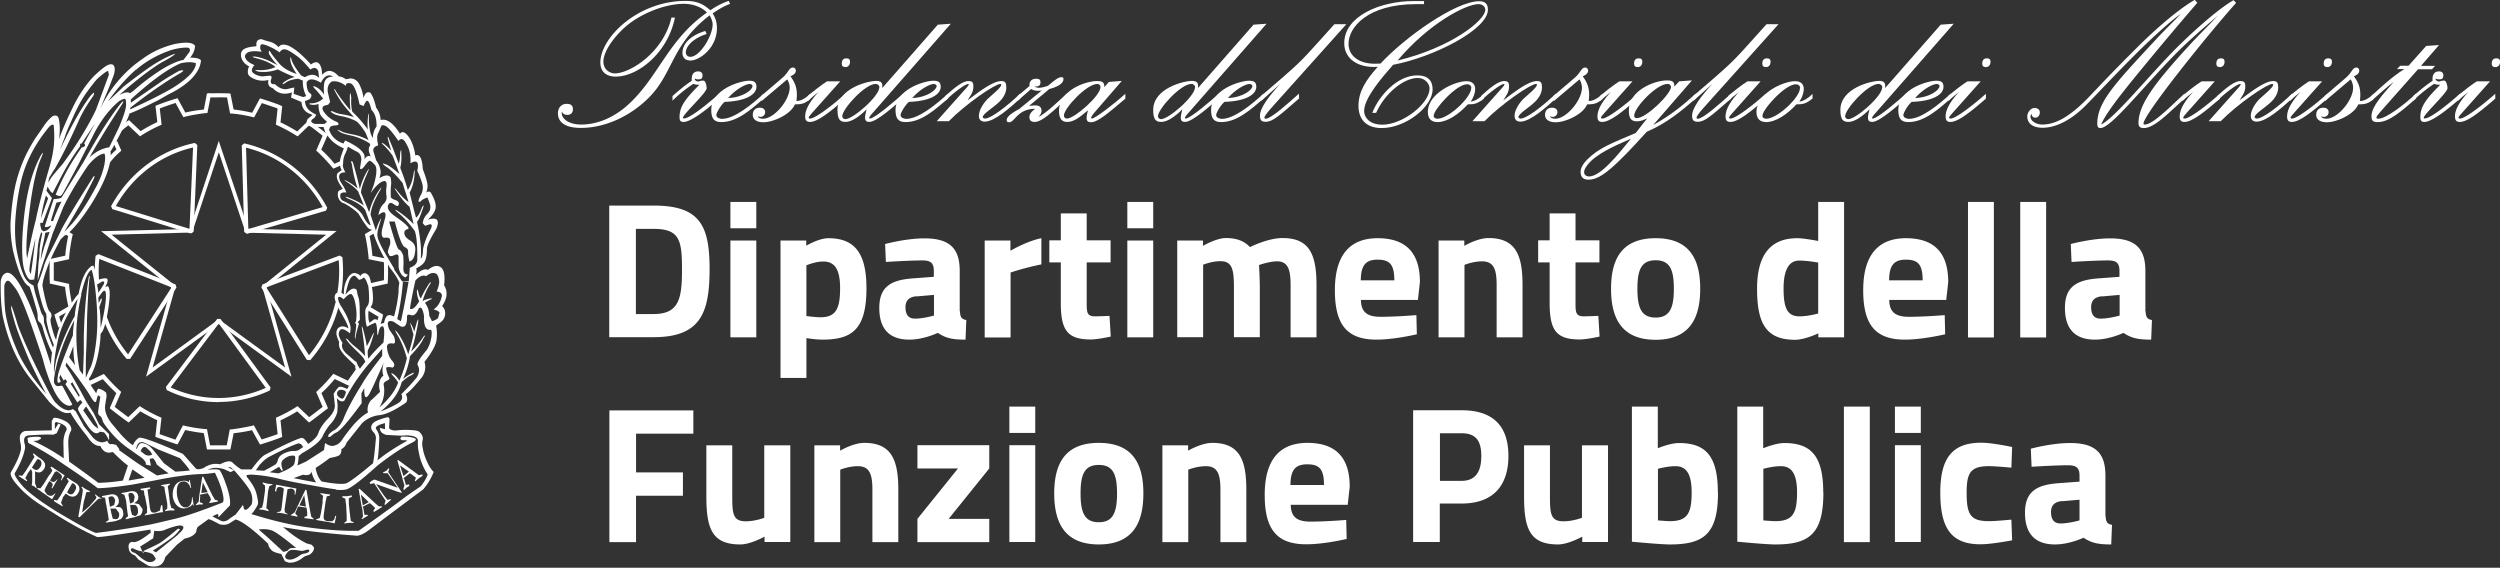 <svg width="251" height="57" fill="none" xmlns="http://www.w3.org/2000/svg"><rect width="100%" height="100%" fill="#333333" stroke="none"/><g clip-path="url(#clip0_873_22270)" fill="#fff"><path d="M67.766 1.753c-.723 3.599-3.753 5.937-5.937 5.937-1.03 0-1.553-.539-1.553-1.415 0-2.477 3.737-6.183 8.551-6.183 1.261 0 1.846.384 2.492.938.615-.43 1.307-.769 1.845-.938l.139.292c-.723.277-1.277.63-1.754.969.308.477.431.923.431 1.477 0 1.953-1.707 3.245-2.676 3.245-.43 0-.785-.23-.785-.77 0-.937.831-1.753 2.292-2.199l.138.308c-1.368.43-2.091 1.246-2.091 1.846 0 .276.2.446.446.446.984 0 2.245-2.138 2.245-3.246 0-.307-.138-.615-.292-.922-3.845 2.922-3.66 5.829-6.121 8.274-1.892 1.892-4.43 3.03-6.798 3.03-1.707 0-2.322-.646-2.322-1.476 0-.477.292-.938.876-.938.446 0 .63.184.63.538 0 .384-.23.569-.568.569-.23 0-.446-.092-.538-.338-.139.646.615 1.307 1.937 1.307 1.062 0 3.061-.308 5.122-2.384 2.768-2.769 3.753-6.23 7.505-8.86-.446-.476-1.307-.876-2.322-.876-1.907 0-4.63 1.03-6.26 2.676-1.369 1.37-1.815 2.492-1.815 3.122 0 .785.616 1.185 1.154 1.185 1.507 0 4.875-2.092 5.675-5.599h.338v-.015h.016zm-.246 7.891c.692-.615 1.168-1.015 1.937-1.538-.061-.569.154-.938.646-.938.2 0 .431.092.431.4 0 .23-.062.4-.4.4-.138 0-.308-.016-.354-.093-.092.139.139.308.308.308a.463.463 0 00.184-.046c.093-.015.185-.046.339-.046.23 0 .338.523.338.769 0 .446-2.384 2.615-2.384 2.968 0 .046 0 .062.108.062.523 0 2.03-1.154 3.584-2.523v.493c-1.123.984-2.83 2.383-3.63 2.383-.277 0-.4-.107-.4-.492 0-1.076.615-1.86 2-3.245-.231 0-.431 0-.616-.092-.769.523-1.369.984-2.092 1.692v-.493.031z"/><path d="M72.748 10.228c-.43.385-.83 1.107-.83 1.323 0 .292.384.384.569.384 1.246 0 2.999-1.446 4.199-2.538v.493c-1.216 1.03-2.63 2.368-4.26 2.368-.693 0-1.016-.307-1.016-1.2 0-2.153 3-2.953 3.799-2.953.523 0 .738.154.738.616 0 .769-1.061 1.445-3.214 1.507h.015zm2.815-1.569c0-.107-.139-.23-.277-.23-.446 0-1.461.569-2.184 1.414 1.523-.061 2.445-.83 2.445-1.184h.016z"/><path d="M76.424 9.644c.938-.83 2.045-1.738 2.292-1.984.492-.492.523-.877.907-.877.154 0 .277.139.277.292 0 .293-.2.431-.538.585.43.584.645 1.107.645 1.86 0 .185-.015.385-.046.616.493.016.985-.338 1.415-.738v.492c-.523.523-.907.585-1.568.585-.446 1.06-2.23 1.799-3.153 1.799-.785 0-1.077-.354-1.077-.738 0-.492.308-.723.723-.723.292 0 .523.154.523.446a.474.474 0 01-.446.477.667.667 0 01-.292-.062c0 .139.246.246.523.246 1.122 0 2.676-1.86 2.676-3.122 0-.292-.108-.615-.246-.83l-2.584 2.184v-.493l-.031-.015z"/><path d="M81.097 9.643c.446-.385 1.277-1.061 1.938-1.477h1.323l-2.738 3.076c-.246.277-.43.477-.43.57 0 .061.046.092.154.092.538 0 2.476-1.538 3.537-2.492v.492c-1.615 1.4-2.815 2.338-3.553 2.338-.338 0-.492-.138-.492-.569 0-.784.646-1.692 1.353-2.445-.353.292-.676.523-1.076.922v-.492l-.016-.015zm3.415-3.26c0-.308.138-.524.446-.524.246 0 .384.062.384.354 0 .354-.23.523-.446.523-.246 0-.384-.092-.384-.354z"/><path d="M94.187 2.475l1.276-.092-7.72 8.813c-.154.154-.477.523-.477.646 0 .046.015.061.061.061.492 0 2.615-1.845 3.368-2.522v.492c-.876.723-2.66 2.369-3.414 2.369-.277 0-.43-.108-.43-.431 0-.184.06-.446.153-.83-.677.676-1.476 1.26-2.107 1.26-.523 0-.815-.2-.815-1.199 0-2.2 3.122-2.922 3.876-2.922.569 0 .677.246.615.723l5.598-6.383.016.015zm-5.89 6.29c0-.153-.14-.338-.385-.338-1.077 0-3.353 2.523-3.353 3.246 0 .184.184.292.307.292.77 0 3.415-2.292 3.415-3.2h.015z"/><path d="M91.248 10.228c-.43.385-.83 1.107-.83 1.323 0 .292.384.384.569.384 1.246 0 2.999-1.446 4.199-2.538v.493c-1.216 1.03-2.63 2.368-4.26 2.368-.693 0-1.016-.307-1.016-1.2 0-2.153 3-2.953 3.799-2.953.523 0 .738.154.738.616 0 .769-1.061 1.445-3.214 1.507h.015zm2.8-1.569c0-.107-.14-.23-.278-.23-.445 0-1.46.569-2.183 1.414 1.522-.061 2.445-.83 2.445-1.184h.015z"/><path d="M94.912 9.644c.83-.769 1.707-1.507 2.322-1.507.354 0 .493.107.493.538 0 .615-.293.907-.585 1.4 1.061-.785 2.492-1.938 3.399-1.938.4 0 .492.2.492.646 0 .492-.246.984-.676 1.415-.616.615-1.692 1.215-1.692 1.569 0 .046.092.138.23.138.585 0 2.184-1.215 3.553-2.522v.492c-1.03.922-2.584 2.338-3.583 2.338-.4 0-.585-.231-.585-.585 0-.446.308-1.107.877-1.692.43-.4 1.369-1.153 1.369-1.415 0-.046-.016-.092-.093-.092-.538 0-3.46 2-5.167 3.737H94.05l2.737-3.076c.139-.153.477-.492.477-.615 0-.015-.015-.046-.061-.046-.277 0-1.461.861-2.292 1.692v-.492.015z"/><path d="M102.17 9.644l1.2-1.015c-.062-.354.138-.723.646-.723.338 0 .446.092.446.384 0 .354-.308.43-.615.385a.8.8 0 00.446.138c.276 0 .615-.092.922-.2.585-.477 1.015-.861 1.323-.861.2 0 .231.046.231.2 0 .523-.862.846-1.415.984l-2.03 1.692c.23-.015.43-.046.615-.046.292 0 .63.092.63.538 0 .185-.092.4-.307.63.861-.476 1.753-1.353 2.86-2.368v.492c-1.568 1.462-2.537 2.369-3.245 2.369-.338 0-.523-.154-.523-.492 0-.308.246-.585.585-.83-1.8.015-2.046 1.353-2.615 1.353-.184 0-.246-.062-.246-.23 0-.355.585-.74 1.261-1.108l2.246-1.846c-.4.046-.723.046-1.061-.154l-1.369 1.2v-.492h.015z"/><path d="M112.984 9.905c-1.554 1.308-2.738 2.369-3.445 2.369-.293 0-.446-.108-.446-.43 0-.185.046-.431.138-.77-.923.784-1.461 1.17-2.092 1.17-.492 0-.815-.293-.815-1.108 0-2.046 2.615-3 3.83-3 .615 0 .723.2.723.616l.446-.523 1.307-.108-2.768 3.2c-.231.276-.308.43-.308.522 0 .046.015.062.062.062.307 0 2.107-1.354 3.368-2.492v.492zm-2.815-1.476c-1.076 0-3.353 2.445-3.353 3.168 0 .2.139.308.308.308.738 0 3.368-2.277 3.368-3.169 0-.184-.154-.307-.338-.307h.015zm15.717-5.954l1.276-.092-7.72 8.813c-.154.154-.477.523-.477.646 0 .046.015.061.061.061.493 0 2.615-1.845 3.369-2.522v.492c-.877.723-2.661 2.369-3.415 2.369-.277 0-.43-.108-.43-.431 0-.184.061-.446.153-.83-.676.676-1.476 1.26-2.107 1.26-.523 0-.815-.2-.815-1.199 0-2.2 3.122-2.922 3.876-2.922.569 0 .677.246.615.723l5.598-6.383.016.015zm-5.891 6.29c0-.153-.138-.338-.384-.338-1.077 0-3.353 2.523-3.353 3.246 0 .184.185.292.308.292.769 0 3.414-2.292 3.414-3.2h.015z"/><path d="M122.932 10.228c-.431.385-.831 1.107-.831 1.323 0 .292.385.384.569.384 1.246 0 2.999-1.446 4.199-2.538v.493c-1.215 1.03-2.63 2.368-4.26 2.368-.692 0-1.015-.307-1.015-1.2 0-2.153 2.999-2.953 3.799-2.953.523 0 .738.154.738.616 0 .769-1.061 1.445-3.215 1.507h.016zm2.814-1.569c0-.107-.138-.23-.277-.23-.446 0-1.461.569-2.183 1.414 1.522-.061 2.445-.83 2.445-1.184h.015z"/><path d="M126.608 9.643c1.461-1.261 3.106-2.63 4.121-3.66.585-.57 2-2.184 3.246-3.553h1.199l-7.29 8.136c-.384.43-.938 1.03-.938 1.261 0 .062.046.092.138.092.539 0 2.246-1.553 3.338-2.522v.492c-2 1.738-2.63 2.338-3.353 2.338-.431 0-.569-.184-.569-.615 0-.785.923-1.984 2.046-3.2l-1.908 1.708v-.492l-.03.015zm11.152 1.723c.692-1.784 2.538-3.799 4.537-3.799 1.077 0 1.538.538 1.538 1.4 0 1.753-2.707 3.89-5.106 3.89-1.707 0-2.338-1.03-2.338-2.23 0-1.46.769-2.614 1.938-3.921-1.953.153-3.368-.785-3.368-2.369 0-2.738 3.66-4.23 6.952-4.23h1.061v.308h-.785c-4.875 0-6.797 2.322-6.797 3.984 0 1.215 1.061 1.999 2.63 1.999.199 0 .384 0 .584-.015 2.384-2.584 7.505-6.26 9.905-6.26.569 0 .876.246.876.846 0 2-5.46 4.768-9.52 5.537-1.153 1.307-2.907 3.368-2.907 4.614 0 .784.677 1.4 1.815 1.4 2.076 0 4.753-2.138 4.753-3.63 0-.539-.523-1.062-1.169-1.062-1.477 0-3.353 1.6-4.199 3.507h-.385l-.015.03zm2.569-5.291c5.398-1.307 8.797-4.045 8.797-5.09 0-.278-.231-.57-.692-.57-1.261 0-4.999 1.953-8.105 5.645v.015z"/><path d="M148.969 9.906c-.615.492-.938.584-1.599.569-.939 1.03-2.107 1.784-3.03 1.784-.585 0-.985-.292-.985-1.03 0-1.846 2.677-3.077 3.876-3.077.646 0 .877.354.877.785 0 .43-.2.923-.446 1.26.446-.045.907-.353 1.323-.768v.492l-.016-.015zm-1.246-1.062c0-.246-.184-.384-.43-.384-1.077 0-3.353 2.522-3.353 3.168 0 .231.231.293.4.293.584 0 1.569-.646 2.338-1.415.522-.523 1.03-1.216 1.03-1.662h.015z"/><path d="M148.693 9.644c.831-.769 1.707-1.507 2.323-1.507.353 0 .492.107.492.538 0 .615-.292.907-.585 1.4 1.062-.785 2.492-1.938 3.399-1.938.4 0 .493.2.493.646 0 .492-.247.984-.677 1.415-.615.615-1.692 1.215-1.692 1.569 0 .046.092.138.231.138.584 0 2.184-1.215 3.552-2.522v.492c-1.03.922-2.583 2.338-3.583 2.338-.4 0-.584-.231-.584-.585 0-.446.307-1.107.876-1.692.431-.4 1.369-1.153 1.369-1.415 0-.046-.015-.092-.092-.092-.539 0-3.461 2-5.168 3.737h-1.215l2.738-3.076c.138-.153.476-.492.476-.615 0-.015-.015-.046-.061-.046-.277 0-1.461.861-2.292 1.692v-.492.015z"/><path d="M155.967 9.644c.938-.83 2.046-1.738 2.292-1.984.492-.492.523-.877.907-.877.154 0 .277.139.277.292 0 .293-.2.431-.538.585.43.584.646 1.107.646 1.86 0 .185-.016.385-.047.616.493.016.985-.338 1.415-.738v.492c-.523.523-.907.585-1.568.585-.446 1.06-2.231 1.799-3.153 1.799-.785 0-1.077-.354-1.077-.738 0-.492.308-.723.723-.723.292 0 .523.154.523.446a.474.474 0 01-.446.477.666.666 0 01-.292-.062c0 .139.246.246.523.246 1.122 0 2.676-1.86 2.676-3.122a1.65 1.65 0 00-.246-.83l-2.584 2.184v-.493l-.031-.015z"/><path d="M160.644 9.643c.446-.385 1.277-1.061 1.938-1.477h1.323l-2.738 3.076c-.246.277-.43.477-.43.57 0 .061.046.092.153.092.539 0 2.477-1.538 3.538-2.492v.492c-1.615 1.4-2.815 2.338-3.553 2.338-.338 0-.492-.138-.492-.569 0-.784.646-1.692 1.353-2.445-.353.292-.676.523-1.076.922v-.492l-.016-.015zm3.415-3.26c0-.308.138-.524.446-.524.246 0 .384.062.384.354 0 .354-.231.523-.446.523-.246 0-.384-.092-.384-.354z"/><path d="M169.857 8.09l-3.876 4.46c1.692-.938 2.953-1.938 4.276-3.153v.492c-1.476 1.277-2.907 2.476-4.921 3.338-.539.615-1.908 2.076-2.323 2.476-1.784 1.8-2.676 2.338-3.537 2.338-.446 0-.785-.2-.785-.785 0-.307.154-.723.677-1.245 1.154-1.17 2.492-1.646 4.86-2.661l1.154-1.477c-.246.108-.523.308-1.062.308-.615 0-.784-.4-.784-1.108 0-1.984 2.538-2.999 3.845-2.999.692 0 .723.277.723.615l.492-.523 1.261-.092v.016zm-6.09 5.829c-.831.384-2.969 1.2-4.076 2.291-.492.493-.646.831-.646 1.077 0 .277.231.43.492.43.477 0 1.154-.384 2-1.245.83-.815 1.322-1.477 2.23-2.569v.016zm.584-2.061c.938 0 3.415-2.43 3.415-3.122 0-.139-.093-.308-.354-.308-1.108 0-3.338 2.384-3.338 3.168 0 .093.016.154.062.2.046.046.108.062.2.062h.015z"/><path d="M169.994 9.643c1.461-1.261 3.107-2.63 4.122-3.66.585-.57 2-2.184 3.245-3.553h1.2l-7.29 8.136c-.385.43-.938 1.03-.938 1.261 0 .062.046.092.138.092.538 0 2.246-1.553 3.338-2.522v.492c-2 1.738-2.63 2.338-3.353 2.338-.431 0-.569-.184-.569-.615 0-.785.923-1.984 2.045-3.2l-1.907 1.708v-.492l-.031.015z"/><path d="M173.504 9.643c.446-.385 1.276-1.061 1.938-1.477h1.322l-2.737 3.076c-.247.277-.431.477-.431.57 0 .061.046.092.154.092.538 0 2.476-1.538 3.537-2.492v.492c-1.615 1.4-2.814 2.338-3.553 2.338-.338 0-.492-.138-.492-.569 0-.784.646-1.692 1.354-2.445-.354.292-.677.523-1.077.922v-.492l-.015-.015zm3.429-3.26c0-.308.139-.524.446-.524.246 0 .385.062.385.354 0 .354-.231.523-.446.523-.246 0-.385-.092-.385-.354z"/><path d="M181.961 9.906c-.615.492-.938.584-1.599.569-.938 1.03-2.107 1.784-3.03 1.784-.584 0-.984-.292-.984-1.03 0-1.846 2.676-3.077 3.875-3.077.646 0 .877.354.877.785 0 .43-.2.923-.446 1.26.446-.045.907-.353 1.323-.768v.492l-.016-.015zm-1.23-1.062c0-.246-.185-.384-.431-.384-1.076 0-3.353 2.522-3.353 3.168 0 .231.231.293.4.293.585 0 1.569-.646 2.338-1.415.523-.523 1.031-1.216 1.031-1.662h.015zm14.147-6.369l1.277-.092-7.721 8.813c-.154.154-.477.523-.477.646 0 .046.015.061.062.061.492 0 2.614-1.845 3.368-2.522v.492c-.877.723-2.661 2.369-3.415 2.369-.276 0-.43-.108-.43-.431 0-.184.061-.446.154-.83-.677.676-1.477 1.26-2.107 1.26-.523 0-.816-.2-.816-1.199 0-2.2 3.123-2.922 3.876-2.922.569 0 .677.246.615.723l5.599-6.383.015.015zm-5.89 6.29c0-.153-.139-.338-.385-.338-1.077 0-3.353 2.523-3.353 3.246 0 .184.185.292.308.292.769 0 3.414-2.292 3.414-3.2h.016z"/><path d="M191.928 10.228c-.431.385-.831 1.107-.831 1.323 0 .292.385.384.569.384 1.246 0 3-1.446 4.199-2.538v.493c-1.215 1.03-2.63 2.368-4.26 2.368-.692 0-1.015-.307-1.015-1.2 0-2.153 2.999-2.953 3.799-2.953.523 0 .738.154.738.616 0 .769-1.061 1.445-3.214 1.507h.015zm2.814-1.569c0-.107-.138-.23-.276-.23-.446 0-1.462.569-2.184 1.414 1.522-.061 2.445-.83 2.445-1.184h.015z"/><path d="M195.601 9.643c.446-.385 1.277-1.061 1.938-1.477h1.323l-2.738 3.076c-.246.277-.43.477-.43.57 0 .061.046.092.153.092.539 0 2.477-1.538 3.538-2.492v.492c-1.615 1.4-2.815 2.338-3.553 2.338-.338 0-.492-.138-.492-.569 0-.784.646-1.692 1.353-2.445-.353.292-.676.523-1.076.922v-.492l-.016-.015zm3.415-3.26c0-.308.138-.524.446-.524.246 0 .384.062.384.354 0 .354-.231.523-.446.523-.246 0-.384-.092-.384-.354zm21.61-6.122a359.102 359.102 0 00-6.506 7.767c-1.707 2.107-2.768 3.538-3.168 4.476 1.354-.63 4.876-4.999 7.552-7.675 1.599-1.6 4.183-3.922 5.752-4.814l.246.277c-2.738 3.06-9.29 11.197-9.29 12.104 0 .093.016.108.139.108.907 0 3.122-2.4 3.999-3.107v.492c-1.615 1.415-3.015 2.969-4.122 2.969-.354 0-.523-.154-.523-.492 0-1.861 1.599-3.984 5.06-7.767 1.153-1.246 1.784-1.846 2.922-3.03-1.707 1.445-2.738 2.337-4.168 3.752-3.414 3.461-6.552 7.537-7.644 7.537-.23 0-.307-.154-.307-.43 0-2.139 1.661-3.923 5.844-8.414.738-.815 1.707-1.738 2.538-2.615-1.031.692-3.215 2.723-4.337 3.845-2.246 2.23-3.83 3.953-5.199 5.338-1.738 1.737-3.26 2.245-4.337 2.245-.923 0-1.538-.384-1.538-1.169 0-.307.308-.815.723-.815.354 0 .538.2.538.446s-.154.523-.43.523c-.277 0-.385-.154-.4-.4-.062.108-.108.2-.108.308 0 .43.584.784 1.184.784 1.154 0 2.492-.584 4.322-2.4.338-.307 1.999-2.153 4.86-4.998 1.184-1.2 3.876-3.799 6.121-5.122l.246.277h.031z"/><path d="M219.101 9.643c.446-.385 1.277-1.061 1.938-1.477h1.323l-2.738 3.076c-.246.277-.43.477-.43.57 0 .061.046.092.153.092.539 0 2.477-1.538 3.538-2.492v.492c-1.615 1.4-2.815 2.338-3.553 2.338-.338 0-.492-.138-.492-.569 0-.784.646-1.692 1.353-2.445-.353.292-.676.523-1.076.922v-.492l-.016-.015zm3.415-3.26c0-.308.138-.524.446-.524.246 0 .384.062.384.354 0 .354-.231.523-.446.523-.246 0-.384-.092-.384-.354z"/><path d="M222.611 9.644c.831-.769 1.707-1.507 2.323-1.507.353 0 .492.107.492.538 0 .615-.292.907-.585 1.4 1.062-.785 2.492-1.938 3.399-1.938.4 0 .492.2.492.646 0 .492-.246.984-.676 1.415-.615.615-1.692 1.215-1.692 1.569 0 .046.092.138.231.138.584 0 2.184-1.215 3.552-2.522v.492c-1.03.922-2.583 2.338-3.583 2.338-.4 0-.585-.231-.585-.585 0-.446.308-1.107.877-1.692.431-.4 1.369-1.153 1.369-1.415 0-.046-.015-.092-.092-.092-.539 0-3.461 2-5.168 3.737h-1.215l2.738-3.076c.138-.153.476-.492.476-.615 0-.015-.015-.046-.061-.046-.277 0-1.461.861-2.292 1.692v-.492.015z"/><path d="M229.883 9.643c.446-.385 1.276-1.061 1.937-1.477h1.323l-2.738 3.076c-.246.277-.43.477-.43.57 0 .061.046.092.154.092.538 0 2.476-1.538 3.537-2.492v.492c-1.615 1.4-2.815 2.338-3.553 2.338-.338 0-.492-.138-.492-.569 0-.784.646-1.692 1.354-2.445-.354.292-.677.523-1.077.922v-.492l-.015-.015zm3.414-3.26c0-.308.138-.524.446-.524.246 0 .384.062.384.354 0 .354-.23.523-.446.523-.246 0-.384-.092-.384-.354z"/><path d="M233.393 9.644c.938-.83 2.045-1.738 2.291-1.984.493-.492.523-.877.908-.877.154 0 .277.139.277.292 0 .293-.2.431-.539.585.431.584.646 1.107.646 1.86 0 .185-.015.385-.046.616.492.016.984-.338 1.415-.738v.492c-.523.523-.907.585-1.569.585-.446 1.06-2.23 1.799-3.153 1.799-.784 0-1.076-.354-1.076-.738 0-.492.307-.723.723-.723.292 0 .523.154.523.446a.474.474 0 01-.446.477.67.67 0 01-.293-.062c0 .139.246.246.523.246 1.123 0 2.676-1.86 2.676-3.122a1.64 1.64 0 00-.246-.83l-2.583 2.184v-.493l-.031-.015z"/><path d="M243.573 4.614l1.307-.093-1.815 2.092h1.415l-.308.339h-1.399l-3.799 4.29c-.231.278-.384.447-.384.57 0 .061.061.107.199.107.785 0 2.677-1.476 3.784-2.522v.492c-1.523 1.323-2.722 2.369-3.83 2.369-.476 0-.646-.108-.646-.585 0-1.015 1.185-2.23 2.23-3.445-.569.385-1.507 1.277-2.245 1.907v-.492c1.2-1.123 2.107-1.938 3.307-2.707h-.739l.339-.338h.83l1.784-2-.03.016z"/><path d="M242.297 9.644c.692-.615 1.169-1.015 1.938-1.538-.062-.569.154-.938.646-.938.2 0 .43.092.43.4 0 .23-.061.4-.4.4-.138 0-.307-.016-.353-.093-.093.139.138.308.307.308a.464.464 0 00.185-.046c.092-.015.184-.046.338-.046.231 0 .339.523.339.769 0 .446-2.384 2.615-2.384 2.968 0 .046 0 .062.107.062.523 0 2.031-1.154 3.584-2.523v.493c-1.123.984-2.83 2.383-3.63 2.383-.277 0-.4-.107-.4-.492 0-1.076.616-1.86 2-3.245-.231 0-.431 0-.615-.092-.769.523-1.369.984-2.092 1.692v-.493.031z"/><path d="M246.742 9.643c.446-.385 1.276-1.061 1.938-1.477h1.322l-2.737 3.076c-.246.277-.431.477-.431.57 0 .061.046.092.154.092.538 0 2.476-1.538 3.537-2.492v.492c-1.614 1.4-2.814 2.338-3.552 2.338-.339 0-.493-.138-.493-.569 0-.784.646-1.692 1.354-2.445-.354.292-.677.523-1.077.922v-.492l-.015-.015zm3.43-3.26c0-.308.138-.524.446-.524.246 0 .384.062.384.354 0 .354-.231.523-.446.523-.246 0-.384-.092-.384-.354zM61.168 33.868V20.64h4.46c4.614 0 5.614 1.968 5.614 6.352 0 4.383-.877 6.86-5.614 6.86h-4.46v.015zm4.445-10.89h-1.769v8.552h1.769c2.599 0 2.86-1.6 2.86-4.522s-.261-4.03-2.86-4.03zm7.719-2.707h2.6v2.646h-2.6V20.27zm0 3.876h2.6v9.72h-2.6v-9.72zm5.031 0h2.584v.523s1.261-.754 2.215-.754c2.568 0 3.83 1.4 3.83 5.014 0 4.137-1.446 5.168-4.415 5.168-.722 0-1.614-.154-1.614-.154v3.999h-2.6V24.131v.016zm2.6 2.491v5.091s.876.123 1.414.123c1.554 0 1.97-.861 1.97-2.922 0-2.06-.662-2.676-1.693-2.676-.8 0-1.691.384-1.691.384zm15.408 4.584c.046.584.123.815.646.907l-.077 1.97c-1.307 0-1.968-.14-2.784-.678 0 0-1.4.677-2.86.677-2.046 0-3.015-1.123-3.015-3.184 0-2.199 1.261-2.814 3.4-2.968l2.076-.154v-.6c0-.83-.37-1.046-1.154-1.046-1.276 0-3.66.154-3.66.154l-.077-1.8s2.076-.568 3.952-.568c2.523 0 3.538 1 3.538 3.26v4.045l.015-.015zm-4.368-1.477c-.677.062-1.092.385-1.092 1.092 0 .708.262 1.154.954 1.154.83 0 1.907-.308 1.907-.308v-2.076l-1.769.154v-.015zm6.86-5.598h2.584v1.03s1.63-.969 3.107-1.261v2.63c-1.707.338-3.092.815-3.092.815v6.522h-2.599v-9.736zm10.241 2.214v3.983c0 .97 0 1.415.815 1.415.539 0 1.477-.046 1.477-.046l.123 2.077s-1.307.292-1.984.292c-2.353 0-3.03-.892-3.03-3.691v-4.045h-1.153V24.13h1.153v-2.707h2.599v2.707h2.4v2.215h-2.4v.015zm4.08-6.09h2.599v2.646h-2.599V20.27zm0 3.876h2.599v9.72h-2.599v-9.72zm5.011 9.72v-9.72h2.584v.538s1.338-.785 2.292-.785c1.092 0 1.845.293 2.43.908 0 0 1.784-.908 3.26-.908 2.646 0 3.415 1.554 3.415 4.691v5.276h-2.6v-5.199c0-1.476-.199-2.43-1.353-2.43-.784 0-1.815.37-1.815.37s.077 1.46.077 2.214v5.03h-2.599v-5c0-1.753-.154-2.63-1.354-2.63-.861 0-1.737.355-1.737.355v7.275h-2.6v.015zm24.011-2.23l.046 1.923s-2.23.538-4.045.538c-2.938 0-4.184-1.461-4.184-4.953 0-3.491 1.462-5.229 4.291-5.229 2.83 0 4.245 1.461 4.245 4.399l-.2 1.8h-5.721c.015 1.168.569 1.691 1.969 1.691 1.599 0 3.599-.169 3.599-.169zm-2.215-3.491c0-1.57-.446-2.077-1.677-2.077-1.23 0-1.676.6-1.691 2.077h3.368zm4.443 5.721v-9.72h2.583v.538s1.323-.785 2.43-.785c2.723 0 3.415 1.708 3.415 4.691v5.276h-2.599v-5.199c0-1.476-.2-2.43-1.462-2.43-.907 0-1.768.354-1.768.354v7.275h-2.599zm13.748-7.506v3.983c0 .97 0 1.415.816 1.415.538 0 1.476-.046 1.476-.046l.123 2.077s-1.307.292-1.984.292c-2.353 0-3.03-.892-3.03-3.691v-4.045h-1.153V24.13h1.153v-2.707h2.599v2.707h2.4v2.215h-2.4v.015zm12.519 2.631c0 2.999-1.092 5.121-4.475 5.121-3.384 0-4.476-2.122-4.476-5.121 0-3 1.092-5.076 4.476-5.076 3.383 0 4.475 2.076 4.475 5.076zm-2.645 0c0-1.892-.385-2.861-1.83-2.861-1.446 0-1.831.969-1.831 2.86 0 1.892.385 2.892 1.831 2.892 1.445 0 1.83-1.015 1.83-2.891zm17.09 4.876h-2.584v-.4s-1.353.646-2.353.646c-2.938 0-3.799-1.707-3.799-5.137 0-3.43 1.384-5.06 4.03-5.06.723 0 2.107.276 2.107.276v-3.922h2.599v13.612-.015zm-2.599-2.384v-5.122s-1.061-.2-1.907-.2c-.969 0-1.569.83-1.569 2.8 0 1.968.369 2.799 1.599 2.799.908 0 1.892-.293 1.892-.293l-.015.016zm12.702.153l.046 1.923s-2.23.538-4.045.538c-2.938 0-4.184-1.461-4.184-4.953 0-3.491 1.461-5.229 4.291-5.229s4.245 1.461 4.245 4.399l-.2 1.8h-5.721c.015 1.168.569 1.691 1.969 1.691 1.599 0 3.599-.169 3.599-.169zm-2.215-3.491c0-1.57-.446-2.077-1.677-2.077-1.23 0-1.676.6-1.691 2.077h3.368zm4.552-7.875h2.599v13.612h-2.599V20.271zm5.246 0h2.599v13.612h-2.599V20.271zm12.578 10.951c.046.584.123.815.646.907l-.077 1.97c-1.307 0-1.968-.14-2.784-.678 0 0-1.399.677-2.86.677-2.046 0-3.015-1.123-3.015-3.184 0-2.199 1.261-2.814 3.399-2.968l2.077-.154v-.6c0-.83-.37-1.046-1.154-1.046-1.276 0-3.66.154-3.66.154l-.077-1.8s2.076-.568 3.952-.568c2.523 0 3.538 1 3.538 3.26v4.045l.015-.015zm-4.368-1.477c-.676.062-1.092.385-1.092 1.092 0 .708.262 1.154.954 1.154.83 0 1.907-.308 1.907-.308v-2.076l-1.769.154v-.015zM61.168 41.203h8.444v2.338H63.86v3.891h4.706v2.338h-4.707v4.66h-2.676V41.203h-.015zm18.178 3.492v9.72h-2.584v-.538s-1.4.785-2.43.785c-2.845 0-3.414-1.569-3.414-4.86V44.71h2.6v5.137c0 1.738.076 2.491 1.353 2.491.969 0 1.86-.353 1.86-.353V44.71h2.6l.015-.016zm2.416 9.736v-9.72h2.584v.538s1.322-.784 2.43-.784c2.722 0 3.414 1.707 3.414 4.69v5.276h-2.6v-5.198c0-1.477-.2-2.43-1.46-2.43-.908 0-1.77.353-1.77.353v7.275h-2.598zm10.348-9.736h7.213v2.338l-4.076 5.06h4.076v2.338h-7.214v-2.338l4.076-5.06H92.11v-2.338zm9.23-3.875h2.599v2.646h-2.599V40.82zm0 3.876h2.599v9.72h-2.599v-9.72zm13.455 4.844c0 3-1.092 5.122-4.476 5.122-3.383 0-4.475-2.122-4.475-5.122 0-2.999 1.092-5.075 4.475-5.075 3.384 0 4.476 2.076 4.476 5.075zm-2.645 0c0-1.891-.385-2.86-1.831-2.86-1.445 0-1.83.969-1.83 2.86 0 1.892.385 2.892 1.83 2.892 1.446 0 1.831-1.015 1.831-2.892zm4.553 4.891v-9.72h2.584v.538s1.323-.784 2.43-.784c2.722 0 3.414 1.707 3.414 4.69v5.276h-2.599v-5.198c0-1.477-.2-2.43-1.461-2.43-.907 0-1.769.353-1.769.353v7.275h-2.599zm18.456-2.245l.046 1.922s-2.23.539-4.045.539c-2.938 0-4.183-1.461-4.183-4.953 0-3.491 1.461-5.23 4.291-5.23 2.829 0 4.244 1.462 4.244 4.4l-.2 1.815h-5.721c.016 1.168.569 1.691 1.969 1.691 1.599 0 3.599-.169 3.599-.169v-.015zm-2.23-3.492c0-1.568-.446-2.076-1.677-2.076-1.23 0-1.676.6-1.692 2.076h3.369zm11.626 1.878v3.845h-2.676V41.19h4.86c3.107 0 4.706 1.522 4.706 4.583 0 3.06-1.599 4.783-4.706 4.783h-2.184v.016zm2.169-2.292c1.338 0 1.999-.815 1.999-2.492 0-1.676-.661-2.291-1.999-2.291h-2.154v4.783h2.154zm14.72-3.585v9.72h-2.584v-.538s-1.4.785-2.43.785c-2.845 0-3.414-1.569-3.414-4.86V44.71h2.599v5.137c0 1.738.077 2.491 1.353 2.491.969 0 1.861-.353 1.861-.353V44.71h2.599l.016-.016zm11.043 4.738c0 4.184-1.415 5.23-4.844 5.23-.939 0-3.799-.277-3.799-.277V40.82h2.599v4.184s1.246-.523 2.107-.523c2.645 0 3.922 1.23 3.922 4.952h.015zm-2.645 0c0-1.968-.615-2.63-1.63-2.63-.785 0-1.754.262-1.754.262v5.183s.892.077 1.185.077c1.784 0 2.199-.8 2.199-2.892zm13.227 0c0 4.184-1.415 5.23-4.844 5.23-.939 0-3.799-.277-3.799-.277V40.82h2.599v4.184s1.246-.523 2.107-.523c2.645 0 3.922 1.23 3.922 4.952h.015zm-2.645 0c0-1.968-.615-2.63-1.63-2.63-.785 0-1.754.262-1.754.262v5.183s.892.077 1.185.077c1.784 0 2.199-.8 2.199-2.892zm4.705-8.613h2.599v13.612h-2.599V40.82zm5.121 0h2.599v2.646h-2.599V40.82zm0 3.876h2.599v9.72h-2.599v-9.72zm11.768.199l-.077 2.061s-1.538-.154-2.276-.154c-1.861 0-2.215.723-2.215 2.661 0 2.184.369 2.861 2.23 2.861.738 0 2.261-.154 2.261-.154l.077 2.077s-2.076.4-3.168.4c-2.892 0-4.045-1.539-4.045-5.2 0-3.444 1.199-4.998 4.106-4.998 1.123 0 3.107.43 3.107.43v.016zm9.38 6.891c.047.585.123.815.646.908l-.077 1.968c-1.307 0-1.968-.138-2.783-.676 0 0-1.4.676-2.861.676-2.045 0-3.014-1.122-3.014-3.183 0-2.2 1.261-2.815 3.399-2.969l2.076-.154v-.6c0-.83-.369-1.045-1.154-1.045-1.276 0-3.66.153-3.66.153l-.077-1.814s2.076-.57 3.953-.57c2.522 0 3.537 1 3.537 3.261v4.045h.015zm-4.383-1.476c-.677.061-1.092.384-1.092 1.092 0 .707.262 1.153.954 1.153.83 0 1.907-.307 1.907-.307V50.17l-1.769.154v-.015zM14.057 13.689l-1.17-1.107c-.184.138-.368.276-.537.43l-.108.092-.262-.307.108-.093c.23-.2.462-.384.723-.553l.138-.092 1.17 1.107a14.719 14.719 0 011.676-.908l-.185-1.63.139-.061a25.486 25.486 0 011.922-.662l.154-.046.784 1.446c.538-.139 1.123-.23 1.861-.308l.308-1.615.307-.03v.246h.077l-.338 1.753h-.154c-.846.108-1.507.215-2.107.37l-.154.045-.784-1.43c-.385.123-1.2.4-1.584.554l.184 1.63-.138.062a13.9 13.9 0 00-1.892 1.015l-.138.092zm-3.105 2.722l-.323-.261c.446-.554.6-.723 1.061-1.138l-.307-.692.369-.17.43.97-.107.107c-.523.461-.646.615-1.123 1.184zM6.876 30.837c-.138-.66-.277-1.307-.338-2.03L5 28.47v-.154c-.031-.37-.031-1.8 0-2.153v-.154l1.553-.338c.046-.646.154-1.292.292-1.97l-.277-.168.216-.339.523.323-.031.139c-.17.769-.277 1.492-.338 2.215v.153l-1.538.339v1.8l1.537.338v.153c.077.754.2 1.43.354 2.138l-.4.093-.015-.047z"/><path d="M5.876 32.9c-.092-.277-.277-.785-.369-1.154l-.046-.154 1.446-.846.2.354-1.17.677c.093.338.231.738.324.969l-.385.138v.015zm16.089 12.227h-1.184l-.323-1.646a16.4 16.4 0 01-1.861-.308l-.769 1.446-.17-.046a93.06 93.06 0 01-1.922-.662l-.138-.061.184-1.661a19.781 19.781 0 01-1.691-.892l-1.17 1.123-.138-.093a41.956 41.956 0 01-1.645-1.246l-.123-.092.661-1.522a22.407 22.407 0 01-1.353-1.4l-1.446.692-.108-.138-.154-.231-.107-.185.338-.23.123.184s.016.03.046.062l1.415-.677.108.123c.43.508.923 1.03 1.523 1.584l.107.092-.646 1.508c.323.261 1.015.784 1.354 1.03l1.153-1.107.139.092c.615.385 1.245.723 1.907 1.015l.138.062-.184 1.646c.384.138 1.184.415 1.584.553l.753-1.43.154.03c.708.17 1.415.277 2.107.339h.154l.308 1.63h1.676l.308-1.6h.153a21.58 21.58 0 002.107-.368l.154-.047.785 1.43c.43-.138 1.23-.4 1.6-.537l-.17-1.646.138-.062a13.93 13.93 0 001.892-1.015l.139-.092 1.168 1.107c.339-.246 1.03-.784 1.354-1.03l-.646-1.492.108-.108a15.347 15.347 0 001.507-1.6l.107-.122 1.446.692a37 37 0 00.877-1.23l.353.215c-.2.323-.86 1.215-.984 1.4l-.108.138-1.445-.693a13.25 13.25 0 01-1.338 1.416l.661 1.522-.23.17c-.385.292-1.277.984-1.539 1.168l-.138.093-1.184-1.123c-.539.338-1.092.63-1.677.907l.17 1.661-.139.062c-.307.138-1.615.569-1.922.661l-.17.046-.8-1.445c-.538.123-1.122.23-1.845.307l-.323 1.63h-1.169zm16.21-12.491l-.385-.138c.092-.277.154-.446.215-.692l-1.138-.677.216-.354 1.384.816-.031.138a5.939 5.939 0 01-.261.892v.015zm-.923-3.797l-.092-.4 1.384-.308c.015-.43.015-1.368 0-1.8l-1.538-.307v-.154a18.134 18.134 0 00-.339-2.214l-.03-.154.83-.492.2.353-.569.339c.139.615.23 1.276.292 1.984l1.538.308v.153c.047.37.047 1.8 0 2.169v.154l-1.691.369h.015zm-3.784-11.905l-.107-.123a17.715 17.715 0 00-1.508-1.6l-.107-.092.646-1.492a44.67 44.67 0 00-1.354-1.045l-1.153 1.107-.139-.077a15.679 15.679 0 00-1.907-1.03l-.138-.062.169-1.63c-.37-.139-1.2-.415-1.584-.539l-.77 1.43-.153-.03a13.702 13.702 0 00-2.107-.354h-.154l-.307-1.615c-.462-.015-1.538 0-1.83 0l-.031-.4c.353-.03 1.707-.03 2.045 0h.154l.323 1.615c.6.062 1.215.17 1.86.323l.785-1.445.154.046c.323.092 1.63.523 1.938.677l.138.061-.169 1.63c.554.246 1.092.554 1.677.908l1.153-1.108.139.077c.292.185 1.399 1.046 1.66 1.261l.123.093-.66 1.507c.522.477.953.938 1.337 1.415l.615-.277.17.37-.908.4z"/><path d="M21.949 40.373c-1.784 0-3.568-.4-5.214-1.215l-.077-.307 5.152-6.83h.323l5.03 6.876-.077.307a12.081 12.081 0 01-5.137 1.154v.015zm-4.814-1.476c3.03 1.4 6.475 1.415 9.55.046l-4.72-6.46-4.83 6.414zm13.995-2.738l-.322-.03-4.568-7.26.107-.308 7.752-2.907.277.17a14.482 14.482 0 01-.123 3.737l-.4-.077c.2-1.107.246-2.246.154-3.368l-7.275 2.737 4.29 6.814a13.106 13.106 0 002.662-5.306l.4.092a13.406 13.406 0 01-2.923 5.69l-.03.016zm-18.41-.123a13.255 13.255 0 01-2.399-4.137l.385-.139a13.14 13.14 0 002.153 3.815l4.368-6.722-7.26-2.86a12.16 12.16 0 00-.015 2.245l-.4.03a14.506 14.506 0 01.047-2.583l.277-.17 7.751 3.046.092.308-4.66 7.167h-.323v.03l-.015-.03zM24.78 23.47l-.262-.184-.246-8.69.246-.2c3.553.8 6.583 3.153 8.336 6.46l-.123.292-7.967 2.338.016-.016zm-.077-8.644l.23 8.167 7.46-2.199c-1.661-3.015-4.445-5.168-7.69-5.968zm-5.537 8.613l-7.89-2.445-.123-.292c1.8-3.307 4.86-5.614 8.413-6.352l.246.215-.37 8.69-.26.184h-.016zm-7.536-2.753l7.398 2.292.353-8.167c-3.245.738-6.044 2.86-7.751 5.875z"/><path d="M21.964 15.304l-2.63 7.905-.046.139h-.123l-7.967.215 6.337 5.076.092.077-.03.123-2.277 8.06 6.536-4.769.108-.077 6.66 4.845-2.307-8.152 6.428-5.183-7.951-.2h-.123l-.046-.107-2.645-7.937-.016-.015zm-2.922 7.675l2.753-8.321.17-.508.168.508 2.8 8.32 8.858.216-7.044 5.69 2.369 8.43.154.507-7.306-5.306-7.305 5.306.153-.508 2.384-8.444-7.044-5.66 8.874-.215.016-.015zM6.739 49.434l.123.107c.246.185.492.092.646-.23.23-.339.138-.585-.108-.754-.077-.077-.154-.062-.23.077l-.431.784v.016zM3.2 46.942c.308.246.508.415.846-.046.17-.277.154-.585-.03-.708l-.185-.107-.123.076-.508.785zm5.06 2.63c.062-.262.108-.446-.092-.646l.077-.062.37.247.43.215-.062.077h-.307c-.047.154-.2.784-.262.969l-.17 1.092.755-.662.63-.738c.108-.2-.015-.261-.077-.323v-.123l.308.246.323.17v.06c-.246-.168-.477.17-.708.37l-1.492 1.477-.123-.062.416-2.307H8.26zm-1.938.369l-.2.538.185.308-.061.046c-.123-.108-.247-.154-.446-.277l-.37-.23v-.139l.308.062.338-.477.554-1 .277-.446-.2-.307.061-.062.431.292.37.23c.307.17.568.524.291 1-.276.524-.769.431-1.076.2l-.185-.123-.292.385h.015zm-1.338-2.245l.277-.462-.2-.308.108-.076 1.323.876-.339.523-.046-.061c.215-.385.092-.508-.23-.754l-.185-.123-.185.077-.492.846c.37.292.538.108.723-.108h.046c-.107.2-.215.339-.277.462a3.92 3.92 0 01-.277.461l-.061-.062c.23-.4.092-.507-.215-.692l-.339.6-.154.385.262.369c.308.169.492.215.784-.108h.062l-.339.585-1.507-1.062.046-.077.293.047.338-.462.569-.923.015.047zm-1.445.876l.138.37-.046.076-.185-.184-.261-.108.046-.338v-1l-.123-.308-.292.4-.277.523.2.246-.062.062-.369-.231-.446-.292.062-.062.307.046.339-.461.615-.984.277-.462-.139-.246v-.123c.2.123.308.23.493.37l.323.23c.307.23.553.538.276 1-.276.4-.569.4-.892.23v1.277l.016-.03zm17.318.846l-.493-.984-.153 1.061.646-.077zm-7.721 1.846l.123.43.307.123c.231-.076.339-.322.277-.63 0-.246-.123-.37-.261-.492h-.523l.077.569zm-.077-.723h.061l.293-.138.107-.493c-.061-.307-.2-.43-.43-.43l-.185.077v.184l.154.815v-.015zm-1.861 1.046l.123.492.292.046c.292 0 .4-.261.338-.63l-.322-.431h-.539l.093.507.015.016zm-.154-.692l.108-.062.307-.123.108-.446c-.077-.308-.2-.492-.492-.415l-.17.061v.139l.14.861v-.015zm9.059-1.092l-.046.615.307.123v.108h-.353l-.354.076v-.046l.292-.323c.046-.307.046-.553.092-.815l.262-1.676h.107l.923 1.892.262.43.276.062v.107l-.4.077-.46.077v-.061l.168-.262-.061-.246-.261-.43-.77.153v.123l.016.016zm-1.107-1.6h.061l.138.8h-.061c-.123-.43-.43-.738-.8-.661-.584.076-.63.815-.553 1.445.138.616.384 1.23.968 1.154.416-.123.523-.508.523-1l.047-.062.138.939-.123-.2c-.17.261-.415.323-.646.4-.646.154-1.2-.339-1.338-1.139-.077-.8.261-1.491.907-1.584.308-.077.492 0 .723.108v-.2h.015zm-2.415 1.2l.215 1.169v.492l-.23.184v.077l.46-.077h.478v-.138l-.308-.123-.138-.492-.139-1.184-.077-.493.231-.2v-.061l-.477.077-.461.077.061.046.308.123.062.492m-2.046.43l-.077-.553-.292-.046-.062-.123.477-.077.477-.077.061.123-.292.123.077.57.154 1.168c.061.492.184.615.6.538l.415-.2.108-.492.123-.061.076.738h-.169c-.538.092-1.122.23-1.66.308v-.062l.23-.2v-.554l-.215-1.122h-.031zm-1.892.37l-.138-.492-.292-.123v-.062l.476-.077.354-.077c.338-.077.77-.015.846.462.077.369-.17.569-.4.707l.477.108.354.477a.856.856 0 01-.2.63l-.6.2-.338.077-.539.139v-.124l.23-.184-.076-.508-.138-1.169-.016.016zm-2 .369l-.076-.57-.308-.045v-.123l.416-.077.415-.077c.292-.062.769-.016.846.538.061.37-.108.554-.339.692l.477.046a.646.646 0 01.308.554c.061.246-.046.43-.216.63l-.522.2-.416.078c-.23 0-.354.076-.584.076v-.061l.292-.185-.077-.553-.2-1.108-.015-.015zm20.087.323l-.17-1.154-.491 1.03.661.124zm4.014-.292l-.061-.508-.293-.123v-.123h.477l.477-.077v.139l-.308.138v.569l.123 1.138.077.585.292.123v.061h-.476l-.477.062v-.062l.246-.184v-.508l-.062-1.215-.015-.015zm-2.353-.231l.061-.57-.292-.2.046-.06.416.06.553.078-.061.123-.292.061-.123.57-.17 1.215c-.061.507 0 .63.354.707h.477c.246-.138.246-.261.308-.523h.107l-.169.77-.108-.062c-.6-.123-1.138-.185-1.738-.308v-.061l.354-.124.123-.507.185-1.138-.031-.031zm-2.507.646l-.23.569.23.246v.077l-.354-.077-.353-.061.061-.047.37-.261c.122-.246.23-.508.353-.754l.723-1.522.107.061.37 2.153.107.508.231.2v.062l-.461-.062-.477-.062.046-.138.246-.077v-.384l-.061-.447-.831-.122-.077.123v.015zm-.23-1.292l.122-.646-2.03-.385-.123.631.123.077c.062-.508.17-.508.539-.446l.23.123-.23 1.969c-.047.323-.123.384-.477.384v.062l.538.061.538.123v-.061c-.292-.108-.292-.17-.292-.508l.292-1.968.354-.062c.308.062.415.184.354.57l.061.06v.016zm-3.03-.43v-.508l-.231-.2v-.123l.461.123.554.061-.062.062-.292.123-.123.508-.123 1.2-.061.507.23.184v.123l-.461-.123-.477-.061v-.062l.292-.123.123-.507.17-1.215v.03zm14.457-1.908l-.908-.63.354 1.076.538-.446h.016zm-4.045 3.06l-.785-.768.185 1.092.6-.323zm3.553-2.352l.184.63.292-.061.062.138-.308.2-.246.246-.061-.123.107-.384a7.487 7.487 0 01-.23-.816l-.477-1.66.061-.062 1.738 1.276.354.262.37-.077v.138l-.37.247-.354.307-.046-.061.108-.308-.246-.185-.354-.261-.661.508.061.061.016-.015zm-2.984.446l-.43.077-.047-.139.23-.184.247-.123 2.337.83-.66-.969-.355-.492h-.415l-.061-.062.353-.184.246-.262.047.077-.108.308.415.63.954 1.416-.062.046-.353-.108-2.169-.77.784 1.14.354.445.354-.077v.077l-.292.262-.308.261-.046-.077.108-.369-.308-.461-.83-1.277.015-.015zm-1.108 2.537l.108.646h.308l.061.062-.307.184-.293.185-.061-.062c.123-.138.184-.2.123-.446 0-.26-.046-.569-.123-.815l-.292-1.722h.107l1.554 1.446.369.307h.292l.046.062-.415.261-.415.246-.062-.123.185-.261-.231-.246-.308-.262-.722.37.061.122.015.046zm-22.101 4.536l.046-.184s-.092-.015-.138-.03l.092.2v.014z"/><path d="M44.572 28.76c.138-1.015.03-1.66-.292-1.907-.354-.261-.8-.184-1.308.246-.292-.154-.707 0-1.215.492.077-.246.093-.461.031-.646.462-.23.754-.476.877-.738.138-.277.2-.707.2-1.276.046-.354.354-1 .923-1.923.4-.907.107-1.246-.83-.953.522-.477.784-.908.784-1.262.03-.338-.108-.769-.4-1.292-.123-.292-.308-.354-.554-.154.077-.2.138-.415.138-.692 0-.261-.138-.815-.476-1.66-.062-1.108-.308-1.57-.754-1.385a4.751 4.751 0 00-.523-1.661c-.43-.677-.769-.846-1.015-.523-.692-1.092-1.354-1.553-1.938-1.369a2.261 2.261 0 00-.461-1.261c-.154-.707-.354-1.2-.585-1.492-.323-.138-.553.062-.676.554a4.336 4.336 0 00-.37-1.292c-.2-.446-.507-.677-.938-.692l-.461.077c-.277-.185-.523-.277-.708-.277-.615-.677-1.153-.739-1.66-.17l-.078-.584c-.169-.692-.523-.861-1.06-.446-.877-.969-1.616-1.584-2.23-1.876-.524-.2-.862-.139-1.016.138-.261-.277-.554-.461-.861-.538-.292-.077-.585-.154-.83-.262-.416-.015-.6.216-.539.708-.646.046-1.092.154-1.323.338-.23.185-.292.477-.184.846.107.338.384.646.784.846-.108.138-.154.338-.138.63.015.293.307.508.861.708.4.108.8.123 1.2.015-.077.447.046.708.43.816.523.553 1.154.707 1.923.43l-.077.523 1.046.446c.046.523.261.908.692 1.123l.415.17-.477.4c-.077.107-.307.614.246.737.431.046.877.093 1.338.077l.17.523c.077.17.261.415.584.77.277.322.83.66 1.292.86-.03.031-.154.4-.277.739-.138.4-.215 1.061.062 1.43l-.416.308c-.323.538.385 1.322.508 1.584l-.37.184c-.245.185-.153 1.123.54 1.277.184.092.999.585 1.399 1.015.076.093.307.539.63.985.185.246.354.63.77.646.384 1.307 1.014 2.568 1.768 3.799 0 .046.707.815.953 1.538-.092.446-.076.846-.076.876a14.367 14.367 0 01-.462 2.492c-.769-.385-.877.138-1 .646l-.4.108c.031-.308-.46-.6-.676-.416l-.385.293s-.092-.262-.107-.462c0-.154-.046-.677.061-.877 0-.046.2-.261.292-.461.216-.43.077-1.753-.215-2.692a.728.728 0 00-.415-.476c-.062-.031-.462 0-.538.323-.016-.185-.293-.293-.508-.339-.584-.138-1.215 1.046-1.138 2.138-.43-.354-.984-.246-.923.37.092.845 1.323 2.383 1.369 3.06-.37-.338-1.2-.354-1.2.477 0 .261.2.692.277.876-.169.892.8 1.538 1.615 2.384-.015.4.123.4.246.57-.154.23-1.046 1.722-1.046 1.753-.046 0-.676-.354-.876-.17-.216.216-.385.493-.492.647l.107 1.03c.077.43-.138.923-.646 1.446-.523.538-.846 1.03-1 1.476-.092.339-.445.708-1.03 1.092-.046-.107-.184-.292-.43-.538l-.216-.077c-.6.17-1.83.738-3.66 1.692-.308.154-.77.661-1.37 1.477h-1.03c-.292-.17-.584-.4-.907-.708-.23-.184-.63-.108-1.23.2-.554-.123-1.108 0-1.646.37-.338.138-.6.153-.754.076l-1.322-1.492c-2.692-1.2-4.168-1.722-4.414-1.615-.277.17-.462.415-.6.738-.262-.138-.677-.492-1.2-1.06l-.83-.985c-.6-.708-.862-1.4-.754-2.03l.139-.877-.047-.308a1.497 1.497 0 00-.723-.4c-.03-.015-.153-.061-.276.462l-.862-1.292c.246-.277.662-1.061.908-2 .277-1.06.4-2.214.384-2.66l.092-.139c.431-.338.939-3.476.816-4.214-.046-.308-.108-.446-.2-.461l-.231.076.17-.338c.091-.246.091-.4 0-.492-.047-.062-.54-.046-.97.17-.046-.493-.261-1.216-.384-1.462h-.154c-.738.492-1.077 1.538-1.338 2.83l-.2.2c-.969 1.277-1.738 2.738-2.06 4.399-.155-.262-.247-.63-.4-1.138-.14-.493-.185-.831-.14-1 .14-.262.108-.508-.138-.738-.169-.185-.4-1.046-.692-2.538.016-.385.17-.97.462-1.769.277-.784.753-1.784 1.368-2.907l.4-.384c.908-.246 4.999-5.83 4.599-8.444.077 0 1.769-3.138 1.907-3.8l.215-.076.262-.108c.892-.369 1.646-.784 2.338-1.107l1.076-.615c.738-.354 1.477-.8 2.138-1.385.707-.661 1.092-1.338 1.154-2.045-.124-.17-.493-.277-1.093-.277.323-.37.477-.77.493-1.184-.231-.354-.923-.4-2.077-.17-1.215.308-2.276.8-3.183 1.477a11.896 11.896 0 00-2.492 2.26 11.783 11.783 0 00-1.768 2.785l.522-1.308c.277-.615.554-1.338.862-2.168.092-.385.107-.662 0-.846-.077-.17-.246-.215-.508-.139-.277.077-.8.477-1.538 1.185-.83.876-1.553 1.968-2.168 3.276-.631 1.292-1.062 2.307-1.308 3.06.123-.845.108-1.568-.046-2.168-.092-.23-.277-.308-.584-.185-.277.216-.57.523-.846.923-.277.415-.554.815-.83 1.2-.262.4-.585.938-.954 1.66a14.722 14.722 0 00-.954 2.523c-.277.97-.492 2.277-.615 3.876-.092 1.03-.015 2.138.215 3.322.277 1.17.57 2.046.846 2.615.277.57.554.907.8.984.17.4.37 1.108.646 2.061.138.446.2.785.184 1.03-.015.232.047.385.185.493.123.092.246.277.323.554.23.892.538 1.738.938 2.507a6.653 6.653 0 00-.107 1.23c-.846-2.614-1.554-4.583-2.077-5.906-1.03-2.415-1.845-3.522-2.43-3.322-.292.108-.461.384-.538.815-.015.17-.015.6 0 1.292.015.692.077 1.415.185 2.184C.8 34.205 1.708 36.281 3 37.943l1.953 2.414c.4.416.77.708 1.123.908.354.2.677.261.984.154.446.753 1 1.538 1.677 2.368.43.692.876 1.015 1.338.984.2.446.492.677.877.677l.384-.061c.554.553 1.046 1.015 1.507 1.353l-.507 1.507a18.57 18.57 0 01-2.461.231 118.721 118.721 0 00-2.938-2.138l-.077-1.676c-.03-.6.062-1.077.293-1.461.046-.323-.123-.616-.508-.877-.584-.308-1.015-.415-1.261-.37l-.185.308v.939l-2.522.061a.665.665 0 00-.569.277c-.154.184-.154.554-.015 1.123.03.2.015.369 0 .523-.139.6-.462 1.322-.985 2.2-.077.122-.046.322.093.584.123.261.461.676 1 1.23.23.246.584.538 1.045.907.477.37 1.323.893 2.492 1.63 1.4.877 2.753 1.616 4.03 2.185.26.015 2.045-.216 5.336-.754l.03.308c-.937.738-1.553 1.061-1.814.923-.385.03-.492.323-.354.86.108.247.308.416.585.508l.354.416.984.615c.369.108.738.108 1.061 0 .323-.123.538-.43.646-.877l1.169-1.23.769-.615c.6-.123.984-.339 1.169-.692.03-.293.107-.477.246-.554l.938-.677c.03-.092.415.077 1.138.477.354.092.677.077.938-.046l.692-.431c.63.154 1.723.969 3.276 2.445 0 .17.077.37.293.6.122.17.46.308 1.014.416l.37.738.384.138c.554.031 1.061-.184 1.553-.615l.57-.2c.307-.246.446-.492.4-.738l-.231-.246-.508-.139a10.112 10.112 0 01-1.938-1.292l-.43-.338c1.953.354 4.352.63 7.228.846.37.077.83-.123 1.43-.57.6-.46 2.4-1.814 5.414-4.06.446-.507.8-1.092 1.062-1.753-.262-.261-.493-.63-.708-1.123-.215-.492-.338-.907-.384-1.245a1.759 1.759 0 01-.016-.846c.062-.246-.03-.493-.246-.723-.092-.139-.292-.216-.615-.246a8.135 8.135 0 00-1.923.03c-.338-.046-.538-.123-.584-.261l.03-.677c.047-.308-.03-.43-.245-.4-.785.216-1.261.415-1.415.615-.231.262-.231.554.015.831.2.2.292.4.292.661-.107 1.23-.2 2.077-.292 2.507-1.292 1.092-2.169 1.754-2.645 2-.37.138-1.215.077-2.507-.17-.277-.26-.492-.707-.615-1.353a19.04 19.04 0 001.415-1c.338-.061.615-.123.846-.215.23-.092.338-.307.338-.692.23-.092.4-.308.507-.63l1.554-1.954a2.97 2.97 0 011.63-.8c.723-.046 1.63-.477 2.768-1.26.185-.2.185-.493 0-.862.339-.215.892-.785 1.661-1.754.293-.461.37-.953.216-1.492.707-.892 1.107-1.614 1.2-2.122a4.63 4.63 0 00-.031-1.523c.338-.23.584-.415.707-.584.123-.17.2-.37.2-.662 0-.292-.108-.507-.308-.707.523-.769.585-1.461.2-2.092l-.015.123zM29.484 9.427l.062-.646-.508.108c-.492.169-.969.015-1.445-.446-.323.046-.446-.077-.4-.4.123-.277.092-.43-.108-.446l-.769.077c-.508-.077-.815-.231-.984-.446-.108-.17-.031-.416.215-.692-.492-.2-.784-.431-.892-.677-.123-.23-.046-.43.215-.585.262-.153.723-.169 1.415-.077-.154-.2-.2-.415-.123-.646 0-.215.477-.107 1.384.37l.539.338c.138-.277.384-.37.723-.261.415.2.784.46 1.153.738.354.292.754.707 1.2 1.246.369-.262.63-.2.8.169l.076.677c-.384-.4-.845-.416-1.43-.077l-.37-.17c-.507-.646-.814-1.153-.937-1.491-.108-.431-.154-.462-.154-.108.015.369.23.861.646 1.446-.785-.262-1.354-.6-1.723-1.015-.353-.416-.646-.77-.83-1.046-.185-.339-.277-.339-.246 0 .215.415.507.8.876 1.169-.276-.139-.553-.262-.8-.4-.614-.277-1.137-.431-1.537-.462-.2 0-.216.046-.031.108.707.184 1.2.354 1.507.523.323.169.523.292.646.43a3.642 3.642 0 01-1.553.308c-.339-.03-.492 0-.462.046l.323.108c.63.077 1.292 0 1.938-.23a13.9 13.9 0 001.692.768 2.89 2.89 0 00-1.153.57c-.139.2-.077.2.215.015.292-.231.723-.354 1.292-.416l.461.185c-.03.508.077 1.03.338 1.553l-.292.108-.907-.308-.062-.015zm3.045 3.015c-1 .015-1.184 0-1.26-.17-.047-.123-.047-.23.307-.446l.184-.307c-.584-.292-1.107-.615-1.138-1.369l.477-.2c.215-.261.23-.461.016-.6-.216-.123-.308-.477-.339-1.046.2-.446.677-.446 1.446 0 .338-.692.754-.892 1.23-.615-.523 0-.83.23-.907.708-.046.307-.046.661 0 1.107a2.467 2.467 0 00-.646-.677c-.477-.261-.57-.23-.277.093.308.323.57.646.815.984-.384.338-.815.492-1.276.461-.17.077-.123.108.077.139.215.046.461.03.753-.062-.046.292.046.8.185 1.092.169.262.4.477.661.692l-.277.231-.03-.015zm.554.523c0-.231.17-.354.57-.37.384-.03.445-.138.184-.353a2.705 2.705 0 01-1.277-.954c-.246-.323-.246-.554 0-.677l.4-.107.185-.262-.231-.984c-.077-.508.077-.861.4-1.077.477-.077.938.077 1.415.446 0-.261.169-.338.492-.246.308.108.6.8.877 2.107l.415.154c.138-.354.261-.523.354-.523.138 0 .277.308.43.923.354.338.523.877.508 1.661-.246.308-.354.708-.385 1.184l-.215-.507c-.138-.554-.184-1.138-.17-1.769-.014-.261-.045-.261-.076 0-.062.538-.077 1-.03 1.384a13.46 13.46 0 00-1.554-1.784c-.108-.4-.139-.861-.108-1.4-.046-.445-.108-.553-.138-.307-.016.57 0 1.092.061 1.569-.4-.43-.892-1.061-1.445-1.892-.139-.261-.2-.308-.185-.17a9.429 9.429 0 001.061 1.693c.385.446.677.8.923 1.06a7.018 7.018 0 00-1.2-.291 2.783 2.783 0 01-.938-.293c-.277-.046-.261.016.016.2.153.108.492.216.969.308.476.092.938.261 1.368.477.231.154.539.538.938 1.153l.308.754a5.19 5.19 0 00-1.66-.584c-.6-.123-.954-.216-1.062-.308-.462-.215-.523-.185-.17.046.108.108.477.246 1.139.385a5.716 5.716 0 011.876.8l.046.168c-.123.154-.169.354-.138.616l.184.553c-.169-.184-.4-.107-.676.293a.637.637 0 00-.077-.677c-.246-.4-.846-.815-1.815-1.261l-.17.307c-.768-.261-1.26-.753-1.46-1.46l.061.015zm6.506 14.027c-.185-.308-.446-.754-.8-1.354-.354-.6-.6-1.077-.754-1.461-.169-.37-.184-.754-.076-1.154.107-.4.2-.692.261-.907.077-.2.062-.246-.015-.108-.216.4-.37.77-.462 1.154l-.538-1.6c.046-.63.37-1.46.954-2.445.184-.339.169-.37-.047-.093-.523.754-.876 1.523-1.045 2.292l-.816-1.953c-.015-.354.2-1.015.646-2.015.231-.523.17-.508-.153.046a7.316 7.316 0 00-.616 1.569 38.574 38.574 0 00-.722-2.722l-.185-.062.108.308c.138.938.338 1.753.584 2.445a5.343 5.343 0 00-1.138-.784c-.246-.123-.246-.093 0 .092.508.323.892.63 1.169.954.215.523.415 1 .584 1.446-.307-.262-.861-.539-1.63-.846-.277-.062-.277-.031 0 .123.969.4 1.553.8 1.784 1.2l.538 1.491c-.2 0-.461-.308-.769-.923-.261-.523-.938-1.03-1.999-1.522-.215-.093-.308-.293-.292-.585.03-.215.246-.292.615-.246a3.564 3.564 0 00-.384-.769l-.216-.338c-.277-.616-.107-.923.508-.923-.231-.37-.308-.677-.231-.861a2.117 2.117 0 01.23-1.046c.108-.231.2-.462.247-.677.338.215.646.384.923.523.276.138.415.4.43.769l-.138.877c.046.169.2.107.43-.17.231-.338.416-.538.554-.584.2.092.385.261.57.508.168.338.107 1-.185 1.968l-.293.77c.6-.847 1.108-1.247 1.462-1.2.122.092.169.276.122.584a2.99 2.99 0 000 .907c.047.323-.061.585-.307.816-.246.23-.415.6-.508 1.107.57-.446.8-.37.693.246l-.324 1.215c-.092.585 0 .846.277.815.262-.03.431 0 .492.108.062.123.077.323.031.6-.154.4-.23.646-.215.769l.154.308c.077.092.261.076.523-.047.277-.123.4-.046.4.246v.846c0 .277.092.539.246.8.123.185.276.308.461.354l.246-.292c-.292 0-.461-.17-.477-.554v-.17a7.046 7.046 0 00-.015-1.183c-.139-.37-.277-.554-.43-.6-.14-.031-.462-.97-.985-2.815h.57c.414 1.584.737 2.46.999 2.569.246.123.354.261.338.43 0 .154 0 .492.139 1.015.307-.092.507-.4.553-.922.108-.493-.03-.862-.4-1.123-.369-.231-.584-.43-.63-.615-.108-.323 0-.523.338-.6.2-.108-.261-.554-1.415-1.354-.569-.43-.754-.815-.523-1.153.093-.154.262-.154.492.015.246.17.4.23.462.139.138-.262.03-.447-.292-.554-.323-.108-.477-.231-.462-.339-.015-.6 0-.984.03-1.184.032-.2 0-.446-.045-.738-.185-.292-.57-.277-1.138.061.138-.323.169-.646.092-.922-.062-.308-.2-.585-.415-.877l-.262-.877c-.077-.308.093-.507.477-.615-.138-.57-.138-1 0-1.23.123-.262.215-.493.277-.646.046-.17.215-.2.477-.062.261.138.692.646 1.276 1.492.277-.338.554-.215.83.369.308.523.431 1.154.37 1.876.661-.384.892-.123.692.754.292.615.461 1.108.538 1.446.046.338 0 .677-.169.969-.17.292-.246.538-.246.692h.184c.123-.17.354-.308.708-.43.23.522.338.876.292 1.03 0 .215-.108.43-.354.677-.23.246-.369.538-.4.876l.231.262.477-.154c.246-.015.262.184.015.63a7.801 7.801 0 00-.538 1.246c-.108.339-.169.585-.169.8-.015.43-.092.692-.215.77.03-.555.03-1.124-.047-1.708a16.76 16.76 0 00-.338-1.984c.139-.123.338-.57.585-1.323.123-.37.092-.43-.077-.138-.2.553-.4.907-.6 1.046-.2-.693-.4-1.538-.646-2.523.261-.461.43-1.046.492-1.769.03-.6-.015-.646-.092-.138-.108.707-.308 1.246-.585 1.646a24.83 24.83 0 00-.753-2.215c.092-.385.138-.846.107-1.384 0-.523-.046-.539-.123-.046 0 .384-.046.722-.138 1l-.6-1.57-.369-.892c-.108-.307-.17-.307-.123 0l.338 1.185a3.832 3.832 0 00-.738-.708c-.23-.138-.277-.138-.138.03a6.67 6.67 0 011.015 1.17c.246.6.461 1.215.692 1.845-.677-.6-1.154-.938-1.415-1-.339-.138-.339-.06 0 .2.492.308 1.061.877 1.722 1.677.2.662.416 1.292.6 1.923-.338-.216-.753-.63-1.23-1.246-.215-.215-.23-.185-.016.123.4.615.846 1.169 1.354 1.615l.4 1.723a9.88 9.88 0 00-1.6-1.323c-.292-.185-.307-.154-.061.107.584.431 1.169 1.062 1.784 1.923.184.523.261 1.492.246 2.892-.016.353-.277.615-.754.784v.03l-.092 1.231v.077l-.677.03c-.338-.522-.615-.922-.815-1.214l.03-.046zm.861 1.307c.108-.046.354 0 .57 0-.247 1.415-.54 2.984-.77 3.953l-.369-.216c.323-1.353.508-2.86.57-3.722V28.3zm-4.737 8.013c-.108-.077-.4-.354-.892-.769-.446-.415-.584-.784-.43-1.123a2.736 2.736 0 01-.323-.6.68.68 0 01.061-.66c.139-.216.477-.124 1 .307.092-.339.092-.63 0-.908a9.501 9.501 0 00-.323-.846c-.23-.446-.462-.83-.677-1.153-.2-.446-.23-.692-.138-.738.107-.047.276.015.507.23.446-.492.738-.661.877-.43.154.215.261.584.338 1.092.093.507.108 1.03.03 1.569l-.107.123.108.107c.046.108 0 .523-.123 1.261l.123.446a1.53 1.53 0 01-.03-.507c.015-.092.076-.308.168-.677.108-.338.154-.523.154-.584l-.138-.093.23-.246v-.307c0-.093-.015-.4-.015-.877-.015-.492-.046-.861-.138-1.107a3.817 3.817 0 01-.139-.6c-.015-.154-.123-.231-.323-.246-.2 0-.477.184-.83.615.169-.8.323-1.338.492-1.615.17-.261.338-.338.523-.246l.353.369.247-.077.261-.17.215.324.2.538a8.1 8.1 0 01.077 1.015c.031.492-.03.846-.169 1a.936.936 0 00-.215.615c.03.97.107 1.461.215 1.446l.385-.215.4-.17c.122.047.169.308.2.816 0 .507.06.553.138.154.077-.416.215-.616.384-.616.2 0 .246.554.108 1.63-.692.662-1.2 1.2-1.507 1.63-.093-.46-.108-.799 0-.968.107-.2.184-.4.261-.646.092-.23.139-.43.2-.63.139-.462.123-.477-.077-.108-.108.23-.2.43-.277.6l-.276.492c-.031-.292-.139-.83-.339-1.6-.154-.523-.2-.523-.123.016.139.876.246 1.738.292 2.568a8.063 8.063 0 00-.922-.877 4.949 4.949 0 01-.816-.784c-.2-.138-.23-.108-.107.062.2.292.523.63.938 1.03.43.4.677.677.769.815l.17.323c-.17.23-.34.446-.555.708l-.215-.37-.17-.4-.03.062zm-1.46 2.83c.23 0 .553.108.46.323-.076.2-.169.538-.338.554-.184.015-.538-.246-.538-.492s.2-.4.415-.4v.015zm-8.106 7.46c.215-.262.477-.492.815-.708 1.507-.784 2.522-1.246 3.015-1.384l.245.077.216.292-.292.2c-.185.154-.4.215-.677.2-.23-.015-.538.061-.938.23-.385.185-.6.431-.646.739-.077.23-.17.37-.308.43-.384.231-.738.416-1.061.585l-.83-.046.43-.615h.03zm2.138.184c-.093-.307 0-.569.307-.753.293-.231.6-.323.939-.277.138.015.153.292.015.815-.108.261-.63.584-1.584.954l-.877-.108.938-.554.246.385h.139l-.139-.446.016-.016zm-14.242-2.353c.154-.077.338-.062.569.062l1.277.63 2.183.877c.539.6.862 1 .985 1.23-.446.062-.923.093-1.446.123l-1.154-.846c-.46-.584-.8-1-1.014-1.26-.216-.262-.416-.462-.616-.57-.277-.17-.523-.23-.707-.17-.123.032-.262.232-.385.57l-.061-.046c.077-.323.184-.523.338-.6h.03zm1.246 1.2a.708.708 0 01-.739 0l-.43-.339c.138-.369.323-.492.554-.369l.415.385.184.307.016.016zM10.644 29.79c-.046.83-.23 1.892-.538 3.137-.016-1.015-.046-1.722-.139-2.076l.246-.692c0-.262-.03-.262-.138-.046l-.17.307-.03-.553.4-.539c.261-.276.384-.138.354.446l.015.016zm-.4-1.523c.23-.046.277.062.139.338l-.508.785a5.26 5.26 0 00-.138-.815l.507-.308zM8.137 29.59c.37-1.553.723-2.384 1.061-2.492.2.554.354 1.554.477 3.03.123 1.477.123 2.8 0 3.984-.17 1.507-.4 2.522-.723 3.045l-.338.785c0-1.17 0-2.108.046-2.83.03-.739.061-1.723.077-2.923.03-1.215.107-2.584.23-4.122.077-.369.047-.461-.046-.246-.276 1.554-.446 3.538-.507 5.983v1.6l-.077 2.2-.338-.432c-.262-1.307-.354-2.676-.323-4.137.046-1.061.215-2.215.492-3.445h-.031zm-2.353 4.706c.292-1.384.969-2.814 2.015-4.29-.17.768-.277 1.337-.293 1.722a21.892 21.892 0 00-1.814 4.245c-.108.43-.2.938-.262 1.538-.061-.77.062-1.83.354-3.215zm1.738 2.354l-.585-.785.431-1.123c0 .616.03 1.246.17 1.923l-.016-.015zm12.15-30.315c0 .353-.215.753-.615 1.184-.615.6-1.4 1.153-2.338 1.661-.923.508-2.138 1.107-3.645 1.8v-.154c1.815-1.43 3.491-2.6 5.045-3.492.4-.261.369-.338-.108-.23-.523.276-1.107.63-1.753 1.046-1.062.738-2.107 1.445-3.122 2.168V9.98c2.06-1.877 3.721-3.076 5.013-3.63.646-.138 1.154-.138 1.523 0v-.015zm-6.014.676c.97-.846 2.138-1.507 3.476-1.968.662-.2 1.23-.277 1.707-.262.231.062.277.2.185.43l-.6.8c-.507.093-1.23.385-2.122.923a21.724 21.724 0 00-2.892 2.17l-.369.26c-.2-.169-.553-.092-1.076.185 1.63-1.446 3.06-2.553 4.275-3.291.785-.416 1.23-.692 1.354-.862-.385.108-.939.37-1.646.77-.723.4-1.892 1.245-3.537 2.522l-1.57 1.492c.893-1.277 1.831-2.338 2.8-3.184l.015.015zm-1.66 3.123c.276-.17.476-.231.584-.2.061.138.077.307.077.538 0 .077 0 .154-.016.23-.03.339-.261 1.031-.692 2.077l-.984 2.015c-.692.092-1.354.43-1.984 1.015.323-.585.707-1.246 1.169-2 .446-.753 1.153-1.876 2.122-3.368.093-.169.123-.261.108-.277 0 0-.046.016-.108.062-.154.138-.569.677-1.215 1.615-.646.938-1.538 2.384-2.63 4.353-.246.4-.753 1.23-1.538 2.491-.215.338-.43.708-.692 1.108 0 0 0 .015-.015.03-.093.093-.354.139-.8.17l-.892 2.737c.077.123.292.077.661-.108-.169.37-.446.554-.8.6l-.2-.169-.107-.43v-.262l.23.03.939-2.506-.554-.738.123-.416c.185.385.354.616.508.646.261-.507.615-1.184 1.076-2.06a25.868 25.868 0 011.677-2.646v-.23l.154-.032 1.338-2.014-1.092 1.999c.184.2.092.338-.246.415-1.139 1.6-2 3.184-2.615 4.753l.277.092c.154.077.292 0 .446-.23l1.63-3.046 1.538-3.03c.723-1.369 1.569-2.445 2.507-3.214h.015zm-5.814 10.09a15.524 15.524 0 00-.862 1.983l-.215-.046.554-1.815.507-.107.016-.016zm-1.2 3.06l-.538 1.507-.37 1.323.14-1.123.184-.815.153-.815.431-.077zm-.877-1.354c.124-.846.293-1.614.508-2.307l.215.293-.723 2.014zm1.354-4.906c.707-1.23 1.569-2.938 2.568-5.183.308-.646.754-1.384 1.338-2.215.17-.415.077-.415-.307.03-.877 1.139-1.892 2.954-3.045 5.415l.507-1.354c.077-.307.37-.984.846-2.03.477-1.061.938-1.892 1.415-2.522.461-.631.784-1.03.954-1.215.646-.585 1.015-.846 1.122-.816l.077.37-1.307 3.537c-.846 1.753-1.969 3.568-3.353 5.445-.6.677-.954 1.123-1.092 1.292l-.354.553.108-.476.508-.846.015.015zm-1.046 15.35c0-.37-.03-.616-.108-.708-.092-.092-.169-.261-.246-.523-.077-.261-.2-.63-.353-1.122-.154-.508-.277-.939-.339-1.354-.477-.215-.83-.6-1.03-1.123-.23-.523-.415-1.23-.6-2.092-.185-.845-.261-1.86-.215-3.03v-.06c.077-1.416.276-2.8.584-4.154.385-1.63 1.123-3.199 2.215-4.69.169-.231.338-.447.507-.662.308-.354.492-.43.57-.246.03.369.046.738.046 1.107 0 .37-.016.723-.062 1.077-.077.707-.261 1.476-.523 2.338-.692 2.43-1.107 4.076-1.261 4.937-.215.784-.43 1.753-.677 2.907-.061.307-.138.63-.2.969a9.303 9.303 0 01-.046-.339c-.077-.861.016-2.368.292-4.521.308-2.477.708-4.23 1.185-5.276.107-.261.169-.43.169-.461 0-.047-.062.03-.2.215-1.092 1.953-1.723 4.83-1.892 8.628-.03 1.323.03 2.292.2 2.877.185.584.385.938.615 1.03l.385-.03c.123-.708.184-1.277.23-1.723.047-.446.077-.954.139-1.554a5.818 5.818 0 01.338-1.476l.108.107c-.185.862-.277 1.462-.277 1.8 0 .338-.03.677-.077 1-.046.338-.077.984-.107 1.938a37.08 37.08 0 01.692-2.2l.815-2.522 1.076-2.677c.077-.153.154-.292.231-.46a39.355 39.355 0 012.215-3.646c.538-.677 1.046-1.077 1.476-1.2l.185-.046c.107.2.107.57 0 1.154a7.488 7.488 0 01-.646 1.83v.03c-.877 1.662-1.707 2.985-2.538 3.969a1.53 1.53 0 01-.154.169c-.23.261-.446.492-.676.707l1.845-3.152.877-1.692c.246-.477.354-.708.292-.739-.015 0-.061 0-.108.062-1.8 2.86-2.876 4.645-3.23 5.368-.353.738-.707 1.415-1.03 2.06-.338.631-.569 1.123-.677 1.477-.092.354-.307 1-.66 1.923 0 .169.107.646.322 1.46.215.8.4 1.293.538 1.416l.047.461c-.047.154 0 .431.107.846.092.462.292 1.077.615 1.846l-.077.292a22.877 22.877 0 01-.922-2.584l.015.062zm-.861-8.367c-.185 1.507-.323 2.676-.462 3.522l-.107-.23c-.108-.17.077-1.262.553-3.292h.016zm8.443 21.117l-.338-.461-.446-.093c-.17.093-.323-.03-.446-.322-.477.292-.954.184-1.461-.339l-.877-1.123-.83-1.492-.293-.23s-.076.046-.107.061c-.2.093-.4.093-.646 0-.277-.092-.585-.307-.892-.63a.212.212 0 00-.062-.047 2.237 2.237 0 01-.23-.307s-.016-.03-.031-.046C5.046 39.634 4.6 38.788 4 37.573c-1.092-2.184-1.815-3.83-2.215-4.937a34.417 34.417 0 00-.554-1.738c-.092-.246-.123-.261-.107 0v.093c.046.261.169.753.384 1.476.246.815.723 2 1.384 3.584a73.97 73.97 0 001.738 3.491c-1.153-1.307-2.014-2.553-2.614-3.722a4.618 4.618 0 01-.23-.492C1.2 34.036.815 32.836.6 31.728c-.077-.4-.139-.999-.154-1.814-.03-.815-.015-1.277.015-1.354.093-.276.231-.4.37-.369.107 0 .353.262.738.785.384.538.892 1.738 1.553 3.599.57 1.645.954 2.768 1.154 3.414.03.092.046.17.077.246.138.585.307 1.092.46 1.508.14.43.324.876.54 1.322.322.677.645 1.123.968 1.385.415.322.754.369.938.153l-.984-1.845c-.092-.047-.185-.047-.308 0h-.215c-.03 0-.046 0-.077-.031 0 0-.015 0-.03-.015-.016 0-.047-.031-.062-.047l-.03-.03-.047-.046c-.015-.031-.03-.047-.046-.077v-.016c-.046-.123-.046-.277-.03-.477.03-.292.122-.784.276-1.445.015-.093.046-.2.077-.293.4-1.384.953-2.768 1.676-4.137-.077.6-.138 1.107-.138 1.523-.661 1.553-1.138 2.799-1.446 3.752-.154.693-.154 1.031.03 1.016l.2-.123-.153-.385.108-.307.323.584.184-.139.17.247-.17.261 1.2 1.83.292-.246.215.246c-.353.385-.492.616-.43.739.307.615.615 1.107.876 1.491.539.816.954 1.062 1.308.708l.4.062c.153.138.338.415.522.83v-.646l-1-.984-.568-1.17c-.462-.707-.8-1.23-.985-1.599-.2-.384-.446-.83-.738-1.353a26.253 26.253 0 00-1.076-1.769l.077-.308.845 1.092c.754 1.03 1.308 1.815 1.615 2.354.308.538.508.661.554.369l.154-.538.246.153-.17 1.092-.045.339c-.016.261.03.415.138.461.123.062.23.215.308.523.046.185.323.57.83 1.169a9.6 9.6 0 001.6 1.492c.569.4 1.03.738 1.4.984.353.262.538.508.507.754l.507.107-.123-.676.308-.077c.169.123.292.323.4.63.461.37.861.662 1.2.893l-1.17.215-1.999-1.261-1.845-1.308.076-.046zm-4.906-6.583l.17-.169.738 1.323-.077.154-.83-1.323v.015zm1.261 2.661l.293-.4.692 1.046.415.77.123.414a1.797 1.797 0 01-.646-.584l-.415-.584-.446-.647-.016-.015zm6.168 6.767l-1.615.277.384-1.122 1.23.846zm3.399 5.676c-.246.2-2.261 1.815-2.261 1.815s-.385-.215-.292-.215c.092 0 1.507-.97 1.937-1.293.431-.323.77-.815.77-.815l-.2-.061s-1.446 1.246-1.938 1.507c-.492.262-1.477.708-1.477.708l-.03.092c.184.03.353.046.553.108.4.107.477.307.477.307l.184.292s-.123.385-.676.339c-.554-.062-1.277-.908-1.492-.938-.216-.031-.446-.277-.292-.4.153-.123.2.015.661.169.17.061.308.077.446.107l-.215-.492 1.307-.83.108-.754s.615.108 1.06-.092c.462-.2 1.124-.4 1.385-.43.261-.032.492.015.477.215-.016.2-.277.446-.523.645l.03.016zm-.231-1.584c-.938.215-1.753.415-2.507.584a82.22 82.22 0 01-5.537.861c-.461-.122-1.8-.86-3.999-2.168-1.568-.984-2.66-1.8-3.275-2.43-.708-.8-1-1.292-.862-1.446.477-.815.785-1.523.938-2.153.077-.262.093-.462.062-.616-.2-.646-.062-.953.43-.984 1.185-.077 1.985-.108 2.4-.061l.354-.154.4-.861-.231-.108-.354.569v-.646l.138-.077c.754.2 1.092.462 1.046.784-.23.4-.338.877-.323 1.385l.031 1.476a20.304 20.304 0 00-3.045-1.738l.43-.046.323-.184c.062-.108-.046-.17-.292-.2-.553 0-.907.046-1.061.138l.077.477c1.276.677 2.415 1.353 3.384 2.03 1.538 1.03 2.753 1.861 3.598 2.522.846-.015 2.015-.138 3.522-.369l2.307-.43c.939-.2 1.923-.354 2.938-.493.385-.046.846-.092 1.415-.123.569 0 1.092-.061 1.584-.138.446.923.738 1.723.846 2.43.046.354 0 .554-.139.585-2.107.83-3.645 1.353-4.552 1.568l-.046.016zm6.829-.908l-.123-.461-.723.954-.585.4c-.261.245-.538.338-.83.276l-.938-.477.492-.246.123.108c-.077.292.015.246.323-.108l.83-.861c.062-.492-.061-1.153-.338-1.953s-.492-1.292-.646-1.508c-.03-.169-.446-.2-1.23-.107.461-.246 1-.262 1.63-.062l.646.292.338-.169-.046-.046-.584-.292.323.03.276.262.077.03h-.03l.184.2c.907 1.047 1.415 1.739 1.538 2.123.123.37.139.739.046 1.092-.338.462-.584.646-.723.508l-.03.015zm6.536 4.06c.03.154-.092.293-.446.355-.354.061-.384.122-.615.276-.23.154-.57.339-.908.339-.338 0-.4-.154-.43-.2-.031-.046-.016-.2-.016-.2.062-.077.246-.538.662-.57.43-.03.846.108 1.046.093.2-.015.645-.215.676-.077l.031-.015zm-1.292-.2s-.553-.03-.707.093c-.154.123-.17.185-.17.185l-.43.123s-1.307-1.23-1.753-1.615c-.447-.385-.723-.63-.723-.63s.83-.17 1.491.168c.662.339 2.261 1.677 2.261 1.677h.031zm3.968-5.844c.508.046.908.031 1.169-.077.492-.215 1.476-.969 2.968-2.322 1.446-1.138 2.661-1.923 3.645-2.4.308-.184.308-.307.046-.4-.276-.092-.692-.138-1.23-.138-.184.17-.169.277.046.37.231-.016.416 0 .523.045-1.2.662-2.184 1.308-2.999 1.97.092-.416.139-1.17.185-2.231 0-.323-.123-.63-.308-.892-.123-.185.046-.354.508-.508l.369-.107v.615l-.523-.139.061.293c.108.2.308.338.585.415l1.445.077.646-.03c.739.03 1.108.215 1.092.584-.015.369 0 .707.077 1.03a5.71 5.71 0 00.908 2.307c-.108.339-.339.738-.692 1.184l-1.385.954c-1.184.907-2.814 2.076-4.86 3.522-1.445.03-3.214-.077-5.26-.369-1.476-.215-3.168-.6-5.09-1.184l-.43-.123.184-.185c.292-.415.461-.692.492-.846.03-.138-.016-.446-.139-.953-.107-.508-.43-1.077-1-1.77v-.168l.4-.047c1.108.062 2.077.216 2.954.447.845.215 1.891.415 3.076.615 1.153.215 1.983.353 2.506.415l.031.046zm-2-.738a53.148 53.148 0 01-2.245-.43l.938-.34c.508.109.8 0 .846-.337.077.384.231.753.462 1.092v.015zm5.568-8.306c-.353.416-.461.846-.353 1.293-.508.276-.97.707-1.446 1.23a20.658 20.658 0 00-1.061 1.369c-.231.384-.492.615-.754.676-.292.154-.646.077-1.046-.215l-.108.708-1.799 1.153-.877.4c.062-.184.108-.508.139-.954l.323-.276c1.23-.677 1.938-1.292 2.138-1.846.246-.461.507-.861.8-1.169a2.81 2.81 0 00.615-1.138l.03-.677-.077-.707c.293.338.554.415.77.23.369-.738.768-1.415 1.2-2.045.43-.615.876-1.215 1.368-1.754.477-.538.892-1 1.215-1.384v.708c-1.092 1.384-1.753 2.337-2.03 2.845-.908 1.446-1.508 2.584-1.846 3.445-.2.462-.477.846-.846 1.123a2.201 2.201 0 00-.646.477c-.123.246-.046.307.216.2.169-.185.369-.323.584-.415.4-.2 1.23-1.185 2.507-2.923l-.03-.984.291-.538c-.015.553.031.846.139.907.108.046.261-.092.446-.461.2-.37.646-1.37 1.384-3.03-.17.507-.184.953-.046 1.338-.415.323-.538.846-.338 1.63l-.877.83.015-.045zm5.998-6.229a3.094 3.094 0 01-.43 1.215c-.738.862-1.046 1.4-.923 1.554.2.369.17.769-.092 1.215-.4.508-.923 1.061-1.554 1.692.185.384.047.692-.4.953a11.4 11.4 0 01-1.691.785c1.153-.908 1.86-1.907 2.122-2.938.385-.369.708-.6 1-.707.246-.185.292-.246.138-.231a4.19 4.19 0 00-1 .615 8.756 8.756 0 00.708-2.307c.707-.723 1.123-1.276 1.307-1.692.246-.384.262-.477.031-.246-.277.462-.692.954-1.23 1.492.261-.8.477-1.707.661-2.691.092-.585.062-.693-.077-.308l-.277 1c-.123-.4-.261-.708-.43-.908l.353 1.184c-.077.477-.246 1.123-.523 2a8.259 8.259 0 00-.968-2.03c-.37-.492-.431-.492-.185-.016.4.616.738 1.43 1.015 2.446a12.308 12.308 0 01-.754 2.245c-.215-.338-.43-.569-.676-.707-.17-.093-.17-.03 0 .184.23.231.43.477.553.723a4.885 4.885 0 01-.846 1.43c-.338.416-.692.77-1.03 1.047.415-.693.584-1.462.415-2.307 0-.139.123-.262.339-.37.215-.092.292-.2.215-.307-.2-.416-.292-.739-.292-1 .138-.077.353-.077.646 0 .246-.17.215-.4-.062-.707-.277-.308-.446-.77-.507-1.339 0-.323.2-.446.646-.369.2-.015.215-.261.046-.738l-.446-.646c-.308-.754-.185-1.015.415-.815l.692.461c.462.185.677-.138.661-.984 0-.185.139-.23.4-.138.277.107.539-.108.77-.646.23-.262.4-.016.538.722-.047 1 .184 1.477.692 1.4.092.062.092.323.046.8l-.016-.016zm.8-2.43l-.107.462c-.123.123-.308.23-.616.323l-.276-.554c0-.446-.123-.877-.431-1.292a2.44 2.44 0 01.584-.338c.2-.093.154-.123-.107-.093-.277.062-.508.139-.662.231h-.046c.17-.6.415-1.169.77-1.707.091-.246.045-.246-.155.03-.292.447-.553.908-.8 1.431-.107-.108-.184-.323-.245-.615-.077-.354-.123-.37-.154-.031.046.43.123.738.246.923-.385.646-.708.892-.938.754.138-.893.323-1.846.553-2.83.416-.447.77-.585 1.077-.431.415-.354.784-.415 1.092-.185.154.277.23.554.215.83a3.06 3.06 0 01-.261.908c.338 0 .523.154.538.415-.138.646-.43 1.108-.846 1.37.385.092.6.215.615.4h-.046z"/></g><defs><clipPath id="clip0_873_22270"><path fill="#fff" d="M0 0h251v57H0z"/></clipPath></defs></svg>